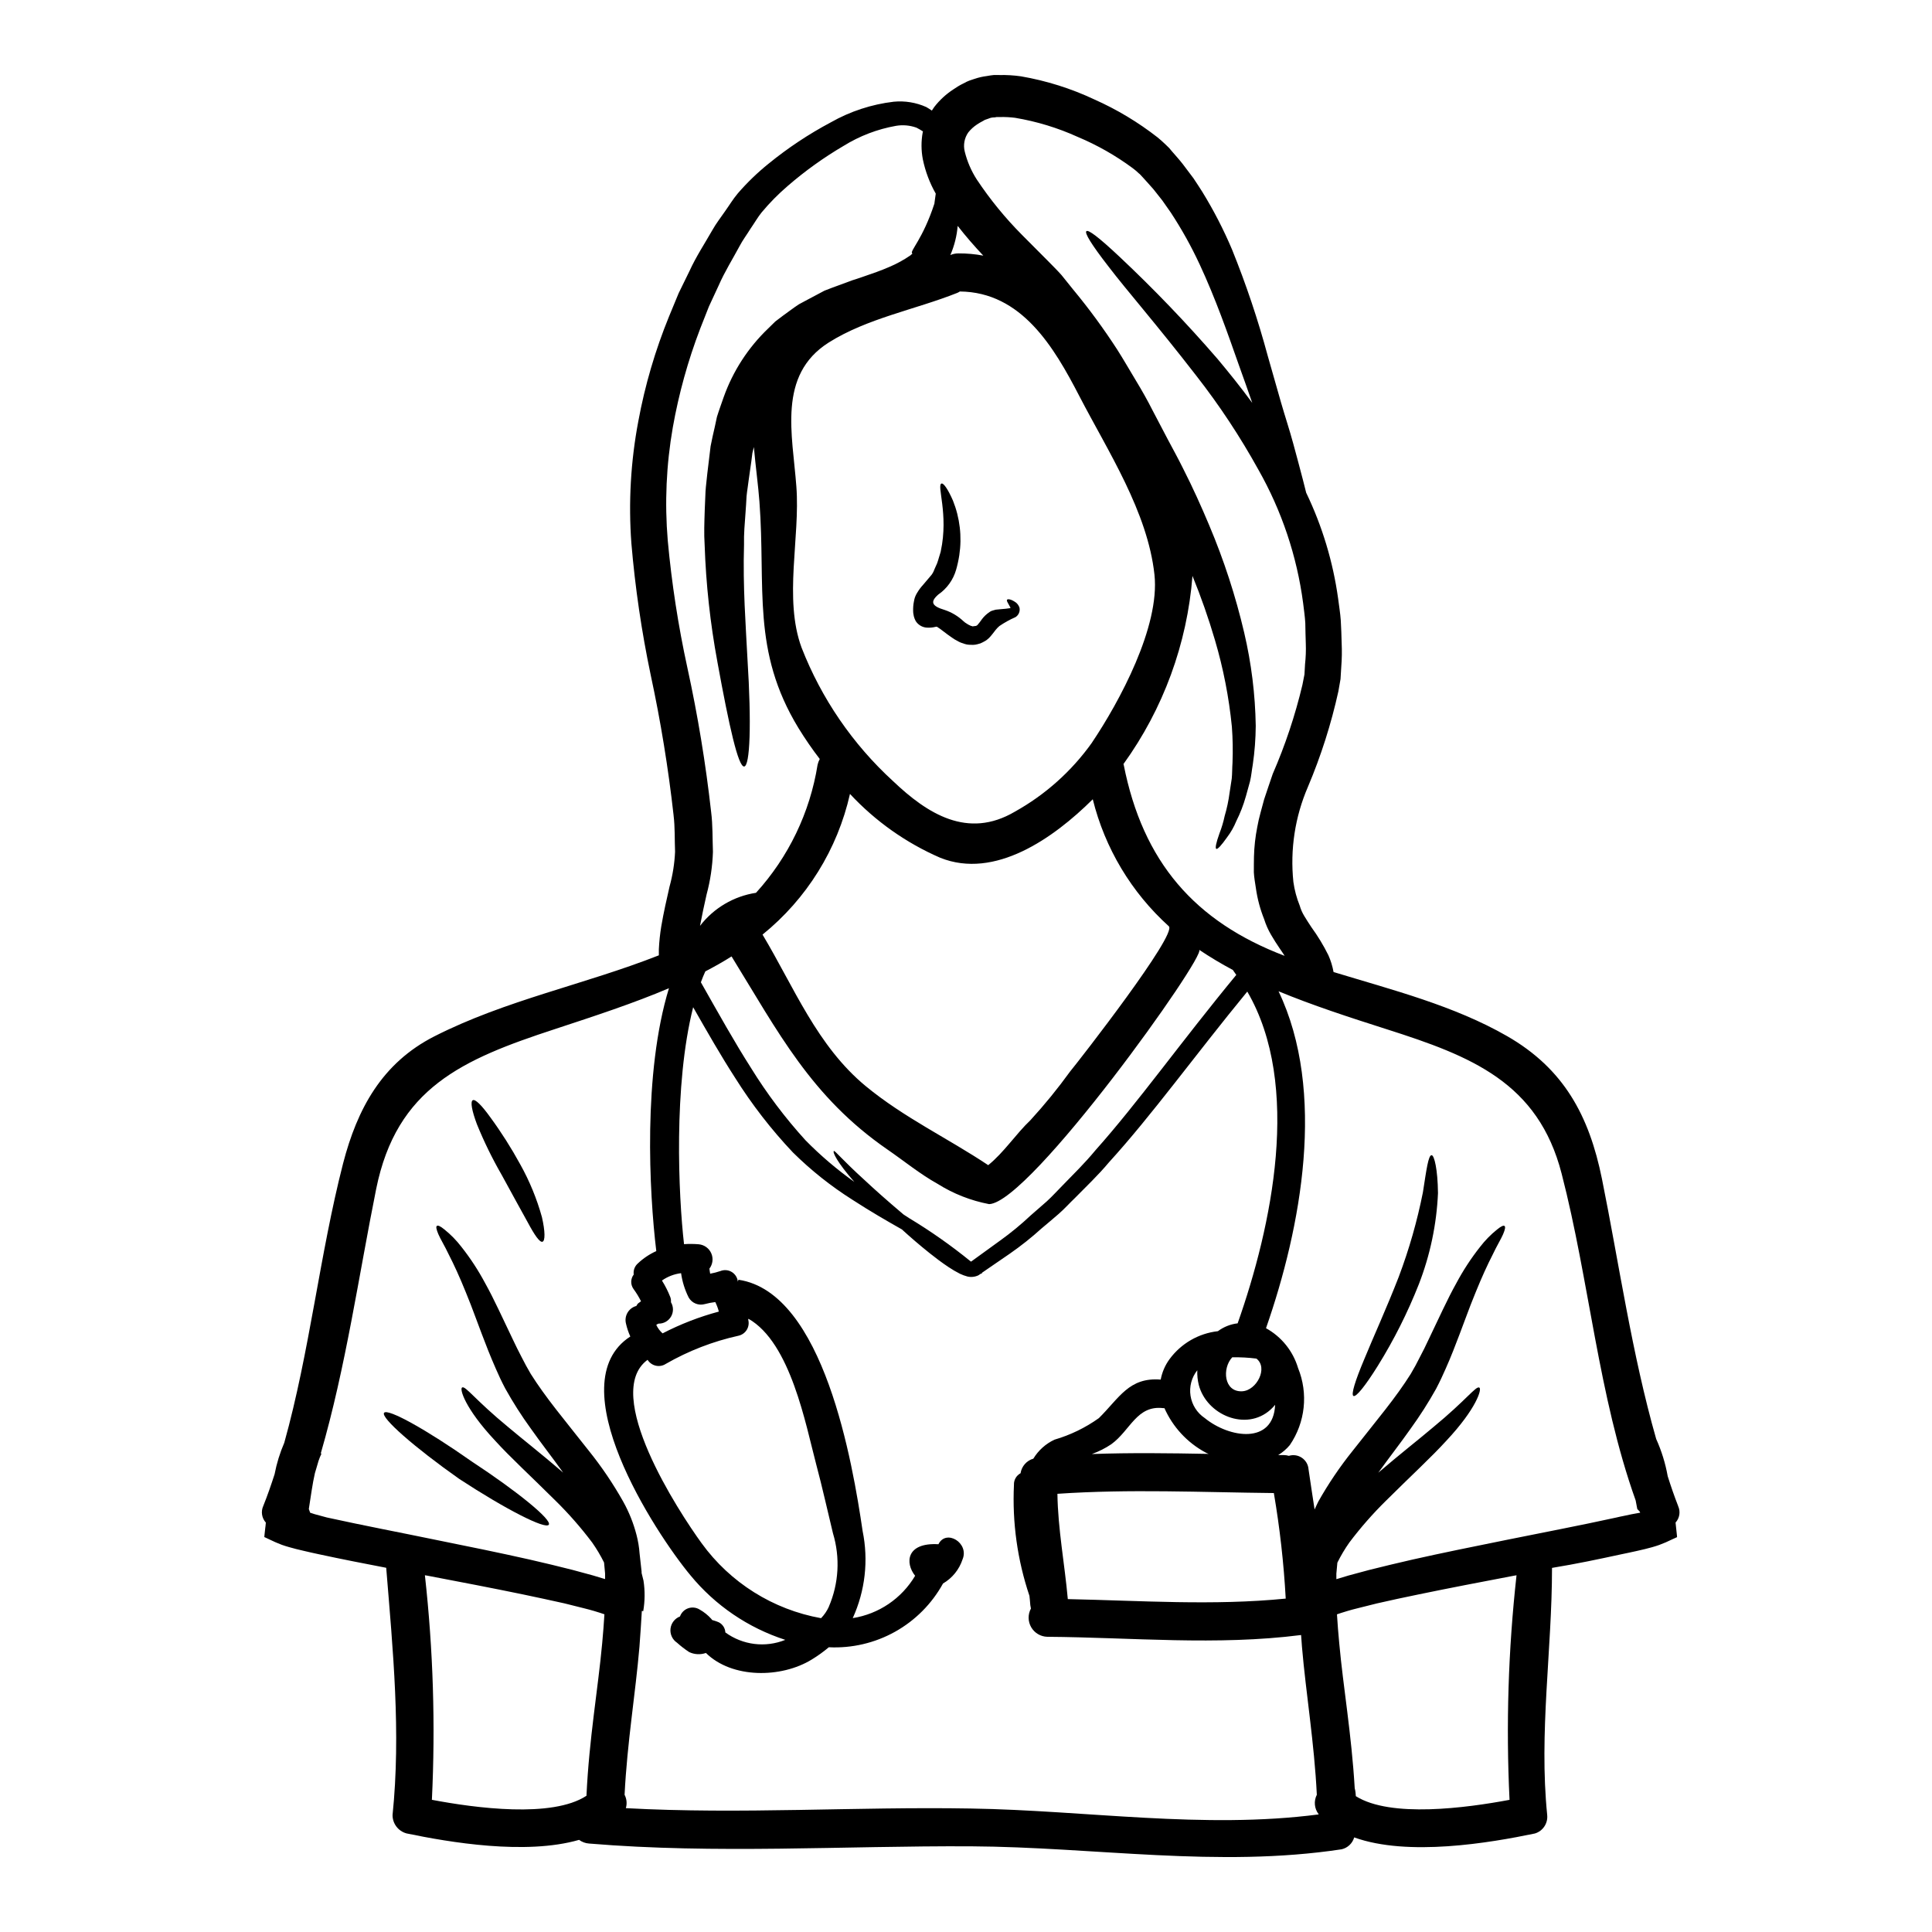 <?xml version="1.0" encoding="UTF-8"?>
<!-- Uploaded to: SVG Repo, www.svgrepo.com, Generator: SVG Repo Mixer Tools -->
<svg fill="#000000" width="800px" height="800px" version="1.1" viewBox="144 144 512 512" xmlns="http://www.w3.org/2000/svg">
 <g>
  <path d="m588.71 543.1c0.684 1.465 0.422 3.199-0.668 4.394 0.066 0.539 0.098 1.043 0.164 1.574l0.199 1.852c0.031 0.145 0.043 0.289 0.035 0.438l-0.438 0.199-0.875 0.395h0.004c-1.113 0.555-2.258 1.047-3.426 1.477-1.207 0.434-2.551 0.789-3.828 1.105l-2.18 0.504c-1.312 0.305-2.82 0.605-4.098 0.875-6.211 1.344-11.582 2.484-18.301 3.594v0.031c0 21.828-3.492 43.625-1.273 65.484l-0.004-0.004c0.219 2.195-1.148 4.238-3.262 4.875-11.918 2.484-33.613 6.18-47.887 1.039h0.004c-0.457 1.574-1.73 2.777-3.328 3.148-32.844 4.973-65.336-0.602-98.258-0.789-33.75-0.168-67.5 2.082-101.21-0.738-0.945-0.07-1.855-0.406-2.617-0.973-14.203 4.098-34.426 0.637-45.742-1.711h0.004c-2.195-0.598-3.715-2.602-3.695-4.875 2.246-21.855 0.098-43.656-1.68-65.484v-0.031c-5.742-1.109-11.656-2.25-17.867-3.594-1.312-0.27-2.586-0.57-3.898-0.875l-2.113-0.504c-1.273-0.336-2.551-0.672-3.762-1.105l0.004 0.004c-1.156-0.438-2.289-0.93-3.394-1.477l-0.84-0.395-0.438-0.199h0.004c-0.004-0.148 0.008-0.293 0.035-0.438l0.199-1.852c0.066-0.504 0.133-1.008 0.168-1.543-1.09-1.207-1.355-2.953-0.672-4.43 1.109-2.754 2.082-5.574 2.992-8.395v-0.004c0.551-2.859 1.41-5.652 2.566-8.328 6.75-24.176 9.371-49.832 15.578-73.996 3.762-14.539 10.344-26.664 24.215-33.715 18.977-9.641 39.793-13.703 59.473-21.461v-1.609c0.098-2.027 0.309-4.043 0.637-6.047 0.637-3.758 1.445-7.254 2.215-10.648l0.004 0.004c0.816-2.981 1.301-6.043 1.441-9.133-0.133-3.258 0-6.484-0.395-9.676h0.004c-1.398-12.496-3.422-24.914-6.07-37.211-2.414-11.512-4.125-23.164-5.117-34.887-0.797-10.828-0.176-21.711 1.848-32.375 1.754-9.488 4.477-18.773 8.125-27.707 0.875-2.082 1.711-4.129 2.555-6.18 0.973-1.969 1.914-3.938 2.856-5.84 1.777-3.898 4.094-7.387 6.078-10.879 0.973-1.746 2.215-3.324 3.324-4.941 1.18-1.641 2.047-3.148 3.426-4.801 2.477-2.863 5.207-5.496 8.156-7.871 5.121-4.172 10.637-7.836 16.469-10.938 5.141-2.922 10.816-4.785 16.691-5.477 2.949-0.285 5.926 0.203 8.629 1.414 0.504 0.305 1.008 0.602 1.477 0.941 0.234-0.34 0.438-0.703 0.672-1.008 1.402-1.801 3.094-3.356 5.004-4.602 0.844-0.594 1.73-1.121 2.652-1.574l0.672-0.336 0.168-0.102 0.062-0.031h0.004c0.207-0.105 0.422-0.195 0.641-0.273l0.27-0.098 1.18-0.395v0.004c1.047-0.359 2.125-0.605 3.223-0.742 0.602-0.102 1.309-0.234 1.848-0.27h1.512v0.004c1.906-0.043 3.812 0.07 5.703 0.34 6.738 1.16 13.293 3.223 19.48 6.141 5.965 2.652 11.582 6.027 16.73 10.047 0.641 0.5 1.312 1.141 1.969 1.742 0.395 0.371 0.535 0.504 1.105 1.074l0.703 0.844c0.973 1.137 1.914 2.148 2.856 3.356 0.941 1.273 1.918 2.551 2.859 3.793 0.871 1.273 1.645 2.519 2.449 3.758l-0.004 0.004c2.973 4.844 5.578 9.91 7.793 15.145 3.723 9.203 6.883 18.625 9.469 28.211 1.242 4.297 2.383 8.395 3.492 12.258 1.109 3.859 2.25 7.223 3.254 10.945 0.941 3.43 1.781 6.617 2.555 9.574 0.305 1.211 0.602 2.363 0.875 3.461v-0.004c4.258 8.852 7.113 18.309 8.465 28.039 0.234 1.914 0.57 3.828 0.703 5.809 0.133 1.98 0.168 3.965 0.234 5.981 0.098 2.098 0.066 4.203-0.102 6.297-0.066 1.074-0.133 2.148-0.199 3.254-0.199 1.074-0.371 2.152-0.57 3.258v0.004c-1.91 8.656-4.606 17.121-8.062 25.289-3.43 7.934-4.758 16.617-3.859 25.219 0.301 2.152 0.863 4.258 1.68 6.277 0.277 0.969 0.684 1.895 1.207 2.754 0.535 0.906 1.18 1.883 1.883 2.957 1.703 2.34 3.211 4.824 4.5 7.418 0.637 1.43 1.098 2.93 1.375 4.469 15.648 4.769 31.934 8.898 46.008 16.992 15.008 8.633 21.723 21.055 25.117 37.812 4.535 22.465 7.957 46.477 14.375 68.941 1.422 3.152 2.449 6.469 3.055 9.871 0.844 2.672 1.75 5.297 2.758 7.879zm-10.039 1.777h-0.004c-0.055-0.094-0.102-0.195-0.133-0.305l-0.637-0.668c-0.133-0.789-0.305-1.512-0.434-2.285-9.91-27.738-12.262-58.164-19.617-86.594-6.211-24.148-23.941-31.129-46.305-38.25-10.113-3.223-19.781-6.379-28.715-10.078 12.727 26.633 6.012 62.562-3.324 89.293h0.004c4.102 2.266 7.152 6.055 8.492 10.547 2.742 6.742 1.922 14.41-2.18 20.418-0.875 1.055-1.918 1.949-3.09 2.656h1.496c0.453 0.008 0.902 0.074 1.34 0.199 1.172-0.359 2.441-0.168 3.453 0.523 1.012 0.688 1.66 1.797 1.754 3.019 0.504 3.543 1.074 7.121 1.609 10.68 0.34-0.703 0.641-1.445 0.977-2.082v-0.004c2.672-4.742 5.727-9.258 9.137-13.5 3.019-3.828 5.902-7.418 8.562-10.812 2.656-3.394 4.902-6.516 6.785-9.5 0.875-1.48 1.711-2.992 2.484-4.57 0.789-1.512 1.547-2.988 2.215-4.465 2.785-5.777 5.07-10.883 7.387-15.012 1.809-3.394 3.914-6.621 6.297-9.637 1.32-1.723 2.84-3.277 4.535-4.633 1.07-0.875 1.707-1.141 1.969-0.91s0.133 0.941-0.395 2.184c-0.527 1.242-1.609 2.957-2.816 5.512-1.273 2.484-2.785 5.742-4.469 9.906-1.746 4.164-3.496 9.301-5.945 15.48-0.605 1.547-1.277 3.125-2.016 4.801-0.734 1.676-1.512 3.356-2.484 5.207h0.004c-2.051 3.676-4.316 7.223-6.785 10.629-2.617 3.727-5.641 7.59-8.566 11.656 5.875-5.039 10.848-8.898 14.562-12.055 8.734-7.188 11.32-10.98 12.203-10.512 0.789 0.305-0.707 5.543-8.734 14.105-3.938 4.328-9.469 9.402-15.953 15.852v-0.004c-3.527 3.469-6.793 7.195-9.77 11.148-1.184 1.688-2.234 3.457-3.148 5.305-0.098 0.977-0.164 1.918-0.266 2.894v1.477l0.469-0.133c0.906-0.273 1.812-0.539 2.684-0.812 1.781-0.5 3.629-0.973 5.477-1.477 3.695-0.938 7.559-1.848 11.484-2.754 7.891-1.781 16.391-3.492 25.352-5.305 8.961-1.816 18.707-3.66 28.684-5.844 1.207-0.305 2.82-0.57 4.062-0.871zm-32.773 16.59-0.602 0.098c-9 1.711-17.398 3.324-25.191 4.938-3.898 0.789-7.656 1.613-11.215 2.422-1.781 0.438-3.543 0.871-5.242 1.312-0.84 0.199-1.676 0.434-2.484 0.668l-1.746 0.539-1.109 0.371c0.168 2.516 0.34 5.07 0.605 7.688 1.043 11.551 3.258 24.078 4.098 38.383l-0.004-0.004c0.117 0.422 0.195 0.848 0.234 1.281 0.031 0.27 0.031 0.566 0.066 0.84 9.199 5.809 29.285 3.121 40.734 0.973v-0.004c-0.961-19.852-0.34-39.75 1.852-59.504zm-52.453 63.371v-0.066c-1.141-1.477-1.324-3.477-0.473-5.137-0.668-13.777-2.891-26.934-3.938-39.191-0.098-1.074-0.133-2.117-0.234-3.148-22.363 2.856-44.797 0.641-67.262 0.469h-0.004c-1.762-0.047-3.371-1.004-4.258-2.527-0.883-1.527-0.91-3.402-0.07-4.953-0.07-0.297-0.129-0.602-0.164-0.906-0.07-0.844-0.133-1.645-0.234-2.488l-0.004 0.004c-3.184-9.469-4.574-19.445-4.098-29.418-0.047-1.27 0.629-2.453 1.75-3.055 0.281-1.836 1.602-3.344 3.387-3.863 1.332-2.195 3.281-3.949 5.609-5.035 4.211-1.23 8.188-3.16 11.758-5.707 5.438-5.371 7.988-10.883 16.387-10.211 0.367-1.969 1.172-3.828 2.359-5.441 3.051-4.137 7.688-6.816 12.797-7.387 1.531-1.141 3.336-1.859 5.234-2.082 9.055-25.656 17.027-63.066 2.555-87.918-14.004 17.062-25.32 32.812-36.672 45.266-2.887 3.461-6.078 6.445-8.965 9.402-1.512 1.445-2.856 2.957-4.363 4.266-1.512 1.312-2.988 2.551-4.469 3.793h-0.004c-2.68 2.434-5.519 4.688-8.492 6.75-2.586 1.777-5.039 3.461-7.387 5.07 0.031 0.102 0.031 0.137 0 0.168s-0.133 0.066-0.305 0.066c-0.199 0.133-0.395 0.27-0.57 0.395-0.906 0.445-1.938 0.562-2.922 0.34-0.691-0.184-1.367-0.43-2.016-0.742-1.027-0.52-2.027-1.102-2.984-1.746-1.82-1.207-3.461-2.453-4.973-3.66-2.785-2.215-5.207-4.328-7.422-6.344-3.793-2.148-8.195-4.668-13.129-7.871l-0.004-0.004c-5.684-3.594-10.961-7.793-15.742-12.523-5.742-6.074-10.871-12.699-15.316-19.777-3.691-5.711-7.285-11.988-11.117-18.703-5.238 20.785-3.894 49.902-2.418 62.797l0.004-0.004c1.312-0.09 2.625-0.078 3.938 0.035 1.449 0.148 2.707 1.07 3.285 2.406 0.578 1.34 0.387 2.887-0.5 4.043 0.066 0.469 0.102 0.84 0.199 1.344v-0.004c0.926-0.164 1.836-0.402 2.727-0.703 0.98-0.391 2.09-0.297 2.992 0.25s1.5 1.484 1.609 2.535c0.066 0 0.129-0.473 0.164-0.473h0.031c22.637 3.363 30.262 48.762 32.879 66.594 1.594 7.777 0.676 15.855-2.617 23.074 6.906-1.09 12.965-5.203 16.531-11.219-2.719-3.394-2.363-8.863 6.18-8.359 2.016-4.102 8.23-0.34 6.383 4.027-0.887 2.688-2.727 4.957-5.172 6.379-2.957 5.367-7.359 9.797-12.711 12.785-5.348 2.984-11.43 4.41-17.551 4.109-1.426 1.199-2.941 2.289-4.535 3.258-8.09 4.969-21.121 5.07-28.035-1.746-1.449 0.508-3.047 0.426-4.434-0.234-1.141-0.742-2.219-1.574-3.227-2.484-1.223-0.82-1.887-2.254-1.723-3.715 0.168-1.465 1.137-2.715 2.512-3.238 0.355-1.02 1.16-1.816 2.18-2.172s2.148-0.223 3.059 0.355c1.145 0.648 2.176 1.477 3.055 2.453 0.07 0.109 0.148 0.211 0.234 0.305 0.598 0.16 1.18 0.363 1.75 0.602 1.023 0.516 1.691 1.543 1.742 2.688 4.602 3.359 10.605 4.106 15.887 1.969-9.852-3.18-18.582-9.125-25.152-17.125-9.371-11.285-35.129-50.809-15.922-63.266-0.496-1.09-0.879-2.227-1.141-3.394-0.52-2.008 0.637-4.07 2.621-4.668h0.098c0.129-0.254 0.285-0.492 0.473-0.703 0.27-0.199 0.535-0.395 0.789-0.57-0.562-1.133-1.219-2.211-1.969-3.227-0.848-1.148-0.836-2.723 0.035-3.859-0.156-1.109 0.262-2.223 1.109-2.957 1.43-1.352 3.078-2.453 4.871-3.258-1.883-15.578-3.543-47.148 3.356-69.668-9.371 3.996-19.645 7.352-30.359 10.879-24.379 7.988-41.809 15.547-47.23 42.312-4.602 22.867-8.059 47.285-14.676 70.062l0.168 0.102c-0.301 0.641-0.566 1.297-0.789 1.969-0.336 1.078-0.605 2.152-0.941 3.191-0.668 2.891-1.074 6.144-1.613 9.504l0.34 0.938v0.035l1.207 0.395c1.242 0.301 1.969 0.566 3.223 0.871 9.938 2.184 19.512 3.996 28.445 5.844 8.996 1.816 17.395 3.523 25.285 5.305 3.938 0.906 7.758 1.816 11.414 2.754 1.848 0.504 3.66 0.977 5.441 1.477 0.906 0.273 1.816 0.539 2.688 0.812l0.469 0.133v-1.48c-0.102-0.977-0.164-1.918-0.27-2.894l0.004 0.004c-0.914-1.848-1.965-3.621-3.148-5.305-2.977-3.953-6.242-7.684-9.773-11.148-6.484-6.445-12.02-11.516-15.949-15.852-8.031-8.566-9.504-13.805-8.734-14.105 0.875-0.469 3.461 3.324 12.203 10.512 3.731 3.148 8.699 7.019 14.562 12.055-2.922-4.066-5.945-7.926-8.566-11.656v0.004c-2.469-3.406-4.734-6.953-6.781-10.629-0.977-1.852-1.777-3.562-2.484-5.207-0.703-1.645-1.414-3.254-2.016-4.801-2.453-6.18-4.199-11.316-5.945-15.48-1.68-4.164-3.191-7.422-4.469-9.906-1.207-2.551-2.285-4.231-2.82-5.512-0.535-1.277-0.668-1.969-0.395-2.184 0.277-0.215 0.906 0.035 1.969 0.91h0.004c1.691 1.355 3.215 2.91 4.535 4.633 2.383 3.016 4.488 6.242 6.297 9.637 2.312 4.129 4.598 9.234 7.383 15.012 0.672 1.477 1.445 2.953 2.215 4.465 0.789 1.574 1.613 3.09 2.488 4.57 1.883 2.988 4.164 6.144 6.785 9.5 2.621 3.356 5.539 6.984 8.562 10.812 3.41 4.242 6.465 8.758 9.137 13.5 1.559 2.793 2.746 5.773 3.543 8.867 0.414 1.598 0.688 3.227 0.805 4.871 0.164 1.574 0.367 3.188 0.535 4.832v0.371c0.168 0.668 0.336 1.379 0.504 2.016 0.414 2.684 0.391 5.418-0.07 8.094-0.125-0.012-0.246-0.031-0.367-0.07-0.203 3.09-0.371 6.297-0.637 9.535-1.043 12.258-3.258 25.422-3.938 39.191v0.004c0.57 1.094 0.688 2.363 0.336 3.543 30.492 1.676 60.914-0.438 91.441 0.098 30.695 0.492 61.555 5.531 92.152 1.566zm-3.598-304.79c0.199-1.812 0.27-3.641 0.203-5.465-0.066-1.848-0.102-3.66-0.133-5.473-0.102-1.777-0.371-3.543-0.574-5.273-1.641-12.461-5.68-24.492-11.887-35.422-4.801-8.684-10.281-16.977-16.387-24.797-10.578-13.668-18.539-22.738-23.223-28.883-4.723-6.078-6.445-8.996-5.945-9.469 0.504-0.473 3.223 1.547 8.828 6.816 9.105 8.559 17.758 17.582 25.93 27.031 2.922 3.496 6.047 7.356 9.203 11.656-1.109-3.188-2.281-6.516-3.543-10.008-2.957-8.395-6.144-17.562-10.441-26.797h-0.004c-2.188-4.699-4.711-9.234-7.555-13.57-0.738-1.074-1.512-2.148-2.281-3.258-0.789-0.973-1.574-1.969-2.363-2.988-0.871-1.039-1.945-2.148-2.887-3.223l-0.738-0.789c-0.184-0.129-0.352-0.277-0.504-0.438-0.441-0.406-0.898-0.785-1.379-1.145-4.496-3.328-9.379-6.102-14.539-8.266-5.297-2.406-10.887-4.109-16.625-5.07-1.305-0.164-2.621-0.234-3.938-0.203h-0.938c-0.27 0.035-0.371 0.066-0.574 0.102-0.531-0.02-1.059 0.086-1.543 0.301l-1.074 0.375-0.031 0.031-0.395 0.23c-0.555 0.281-1.09 0.594-1.609 0.941-0.863 0.574-1.633 1.273-2.285 2.082-1.047 1.484-1.391 3.356-0.941 5.117 0.648 2.621 1.727 5.117 3.191 7.387 3.508 5.273 7.523 10.188 11.988 14.68 2.316 2.312 4.633 4.633 6.918 6.949 1.141 1.18 2.418 2.418 3.543 3.691 1.074 1.344 2.148 2.652 3.188 3.965h0.004c4.16 5.031 8.023 10.301 11.57 15.781 1.715 2.684 3.289 5.473 4.902 8.125s3.148 5.371 4.469 7.992c1.344 2.551 2.684 5.117 3.996 7.621 1.379 2.59 2.785 5.141 4.062 7.727 2.586 5.07 4.867 10.145 6.953 15.109v0.004c3.887 9.203 6.988 18.719 9.266 28.445 1.898 8.094 2.926 16.367 3.059 24.68-0.023 3.441-0.285 6.875-0.785 10.277-0.273 1.543-0.395 3.051-0.738 4.465-0.395 1.414-0.734 2.719-1.105 3.996h-0.004c-0.629 2.246-1.473 4.426-2.519 6.512-0.625 1.535-1.449 2.981-2.449 4.301-1.543 2.184-2.519 3.223-2.856 3.059-0.336-0.164-0.066-1.574 0.84-4.098 0.582-1.492 1.043-3.031 1.375-4.598 0.598-2.023 1.035-4.094 1.309-6.184 0.168-1.207 0.375-2.453 0.574-3.758 0.133-1.348 0.098-2.754 0.199-4.195v-0.004c0.125-3.18 0.07-6.363-0.168-9.539-0.77-7.758-2.266-15.422-4.469-22.898-1.699-5.789-3.691-11.484-5.973-17.062-1.406 17.988-7.738 35.246-18.301 49.879 0.035 0.066 0.035 0.102 0.07 0.137 5.078 25.801 18.848 41.605 42.656 50.672-0.395-0.637-0.84-1.273-1.312-1.969-0.738-1.074-1.512-2.281-2.246-3.543v0.004c-0.789-1.336-1.418-2.754-1.879-4.231-1.059-2.648-1.793-5.41-2.188-8.23-0.199-1.375-0.469-2.785-0.535-4.16 0-1.379 0-2.754 0.031-4.133 0.066-2.644 0.359-5.281 0.875-7.875 0.438-2.555 1.207-4.902 1.816-7.32 0.789-2.281 1.512-4.602 2.281-6.754 3.316-7.621 5.953-15.527 7.871-23.617 0.168-0.941 0.371-1.852 0.539-2.754 0.039-0.875 0.117-1.777 0.152-2.688zm-5.117 247.6c-0.516-9.375-1.566-18.715-3.148-27.973-19.137-0.199-38.246-1.109-57.355 0.199 0.133 9.367 1.918 18.57 2.754 27.906 19.277 0.398 38.555 1.777 57.766-0.137zm-2.82-51.344h-0.004c-0.367 0.453-0.773 0.883-1.207 1.273-6.484 5.84-16.926 1.41-19.008-6.551v0.004c-0.316-1.277-0.449-2.586-0.395-3.898-1.516 1.906-2.164 4.356-1.793 6.762 0.375 2.406 1.738 4.547 3.762 5.902 6.535 5.332 18.203 7.078 18.656-3.496zm-8.707-3.602c3.824-0.199 6.949-6.211 3.758-8.66h0.004c-2.129-0.27-4.269-0.383-6.414-0.34-2.731 2.922-2.227 9.258 2.652 9zm-1.574-110.34c-0.27-0.34-0.438-0.672-0.703-1.008l-0.203-0.305v0.004c-3.066-1.629-6.047-3.414-8.934-5.348 2.047 1.379-44.73 66.996-55.645 67.398l0.004 0.004c-4.856-0.922-9.492-2.746-13.672-5.375-4.699-2.621-8.863-6.047-13.297-9.102-20.25-13.969-28.98-31.195-41.309-51.168-2.215 1.414-4.566 2.719-6.949 3.965-0.438 0.941-0.809 1.883-1.18 2.891 4.699 8.293 8.965 15.949 13.266 22.668h-0.004c4.223 6.836 9.066 13.266 14.473 19.207 3.981 4.047 8.305 7.734 12.93 11.02-4.504-5.117-5.875-7.957-5.406-8.191 0.305-0.102 2.25 2.383 8.062 7.656 2.617 2.453 6.078 5.539 10.375 9.168 0.473 0.305 0.973 0.637 1.445 0.941h-0.004c5.738 3.453 11.223 7.312 16.414 11.539 0.066-0.035 0.133 0 0.168-0.066 2.387-1.715 4.898-3.562 7.555-5.477v0.004c2.856-2.051 5.57-4.285 8.129-6.691 1.41-1.207 2.82-2.484 4.266-3.727 1.445-1.312 2.754-2.785 4.195-4.231 2.82-2.922 5.844-5.84 8.699-9.305 11.25-12.594 22.703-28.762 37.324-46.473zm-7.32 126.94c-0.324-0.117-0.641-0.266-0.941-0.438-4.777-2.606-8.566-6.711-10.781-11.688h-0.281c-7.055-0.871-8.73 5.875-13.777 9.539v0.004c-1.609 1.082-3.348 1.961-5.172 2.617 10.328-0.375 20.629-0.23 30.938-0.039zm-36.762-101.29c2.652-3.223 28.543-36.469 26.195-38.551-9.918-8.961-16.934-20.676-20.148-33.648-10.445 10.375-25.977 21.289-40.398 15.512h-0.004c-9.062-3.93-17.211-9.691-23.941-16.926-3.305 14.68-11.469 27.816-23.172 37.277 8.359 13.969 14.438 29.48 27.332 40.148 10.18 8.395 21.762 13.805 32.477 20.957 4.195-3.394 7.352-8.293 11.219-11.953v-0.004c3.723-4.066 7.211-8.344 10.441-12.812zm5.809-87.176c7.32-10.883 18.066-30.766 16.59-44.531-1.816-16.688-12.293-32.641-19.918-47.352-6.715-12.988-15.312-27.551-31.664-27.707v0.004c-0.211 0.145-0.438 0.266-0.672 0.367-11.148 4.438-23.875 6.719-34.086 13.164-13.633 8.66-9.57 24.402-8.562 38.148 1.039 13.531-3.394 29.719 1.375 42.684 5.262 13.504 13.559 25.613 24.25 35.395 9.102 8.66 19.777 15.449 32.273 8.098l0.004-0.004c8.078-4.496 15.051-10.738 20.418-18.266zm-28.781-129.1c-2.312-2.453-4.602-5.074-6.781-7.871-0.219 2.641-0.867 5.227-1.914 7.66 0 0.031-0.031 0.031-0.031 0.066 0.688-0.297 1.434-0.445 2.184-0.438 2.199-0.012 4.391 0.188 6.555 0.594zm-12.926-14.004c0.133-0.84 0.23-1.645 0.336-2.418-1.609-2.832-2.766-5.906-3.426-9.098-0.449-2.352-0.461-4.766-0.035-7.121 0.043-0.086 0.066-0.176 0.07-0.273-0.535-0.336-1.141-0.703-1.746-1.004l-0.004 0.004c-1.73-0.617-3.59-0.781-5.402-0.473-4.918 0.871-9.625 2.672-13.871 5.305-5.262 3.086-10.23 6.652-14.844 10.648-2.484 2.133-4.789 4.469-6.883 6.984-0.973 1.18-1.949 2.887-2.957 4.328-0.938 1.543-2.082 3.023-2.957 4.723-1.777 3.32-3.856 6.617-5.473 10.309-0.84 1.848-1.715 3.691-2.586 5.574-0.789 1.969-1.547 3.898-2.316 5.875v0.004c-3.242 8.469-5.672 17.227-7.254 26.156-1.73 9.898-2.184 19.977-1.34 29.988 1.039 11.336 2.777 22.598 5.203 33.723 2.758 12.629 4.859 25.395 6.297 38.246 0.438 3.43 0.34 6.988 0.473 10.543-0.125 3.812-0.688 7.602-1.68 11.285-0.637 2.82-1.242 5.606-1.746 8.328h-0.004c3.633-4.727 8.949-7.867 14.844-8.766 8.629-9.484 14.305-21.285 16.32-33.949 0.121-0.527 0.316-1.035 0.574-1.512-2.023-2.633-3.902-5.367-5.641-8.195-12.492-20.516-8.633-37.172-10.344-59.973-0.305-4.199-1.008-9.234-1.477-14.508l-0.395 1.609-0.27 2.148c-0.234 1.613-0.438 3.191-0.672 4.723-0.168 1.543-0.469 3.121-0.602 4.598-0.07 1.445-0.168 2.891-0.273 4.328-0.199 2.82-0.469 5.609-0.395 8.461-0.336 11.219 0.469 21.492 0.906 30.188 1.109 17.465 0.672 28.512-0.875 28.609-1.547 0.098-3.938-10.41-7.086-27.707l0.004 0.008c-1.906-10.254-3.039-20.637-3.387-31.059-0.203-2.957-0.07-6.082 0.031-9.305 0.066-1.574 0.137-3.184 0.203-4.832 0.098-1.613 0.336-3.125 0.469-4.703 0.199-1.543 0.371-3.121 0.57-4.723l0.309-2.57 0.535-2.586c0.395-1.711 0.789-3.426 1.141-5.172 0.535-1.742 1.18-3.457 1.777-5.203 2.457-6.918 6.5-13.164 11.809-18.234l1.883-1.848 2.082-1.574c1.41-1.008 2.754-2.047 4.195-2.992 1.512-0.789 3.023-1.645 4.535-2.418l2.215-1.18 2.051-0.789c1.375-0.504 2.688-1.004 4.027-1.477l1.242-0.469 0.973-0.305 1.883-0.637c2.488-0.84 4.871-1.68 7.023-2.621l-0.004 0.004c1.957-0.828 3.824-1.852 5.574-3.055 0.234-0.168 0.371-0.371 0.602-0.539-0.031 0-0.133 0.035-0.133 0-0.672-0.602 2.82-3.727 5.902-13.199-0.012-0.07 0.023-0.137 0.023-0.203zm-28.008 372.08c2.656-6.156 3.047-13.055 1.105-19.473-1.477-6.082-2.82-12.203-4.434-18.234-2.785-10.508-6.781-32.273-17.969-38.621h0.004c-0.004 0.082-0.027 0.16-0.066 0.234 0.25 0.91 0.113 1.883-0.375 2.691-0.488 0.805-1.289 1.375-2.211 1.574-6.754 1.492-13.242 4.008-19.238 7.453-0.781 0.516-1.734 0.691-2.648 0.488-0.91-0.203-1.703-0.766-2.191-1.562-12.203 8.934 8.23 40.23 14.309 48.594 7.586 10.473 18.938 17.598 31.664 19.879 0.852-0.879 1.547-1.898 2.059-3.012zm-29.141-78.23c-0.227-0.871-0.543-1.715-0.941-2.519-0.941 0.109-1.871 0.289-2.785 0.535-1.656 0.469-3.414-0.25-4.266-1.742-1.02-2.027-1.699-4.203-2.016-6.449-1.824 0.223-3.566 0.891-5.07 1.949 0.875 1.391 1.617 2.863 2.215 4.394 0.156 0.434 0.215 0.891 0.168 1.348 0.699 1.164 0.715 2.617 0.039 3.793-0.676 1.18-1.934 1.898-3.293 1.883 0 0-0.234 0.133-0.102 0-0.168 0.133-0.371 0.199-0.535 0.336 0.398 0.855 0.969 1.621 1.676 2.246 4.75-2.453 9.746-4.391 14.91-5.773zm-30.309 80.227-1.105-0.371-1.746-0.539c-0.84-0.234-1.645-0.469-2.488-0.668-1.711-0.441-3.457-0.875-5.238-1.312-3.543-0.789-7.316-1.613-11.215-2.422-7.793-1.609-16.184-3.223-25.191-4.938l-0.605-0.098v0.004c2.195 19.754 2.812 39.652 1.852 59.504 11.516 2.184 31.883 4.902 40.965-1.074 0.703-15.145 3.059-28.309 4.164-40.398 0.258-2.617 0.426-5.172 0.594-7.688z"/>
  <path d="m523.4 450.14c0.703 0.035 1.609 3.762 1.68 10.008h0.004c-0.359 8.281-2.074 16.449-5.074 24.18-2.977 7.543-6.625 14.805-10.91 21.691-3.293 5.273-5.711 8.266-6.414 7.926-0.703-0.34 0.469-4.062 2.856-9.738 2.316-5.676 5.84-13.336 9.168-21.895h-0.004c2.734-7.254 4.867-14.723 6.379-22.328 0.934-6.016 1.445-9.91 2.316-9.844z"/>
  <path d="m401.67 310 0.504-0.066c0.168-0.008 0.336-0.031 0.504-0.066 0.105-0.074 0.219-0.141 0.332-0.199 0.434-0.504 0.836-1.027 1.211-1.574 0.566-0.754 1.258-1.402 2.051-1.918l0.133-0.098c0.113-0.051 0.227-0.105 0.336-0.172 0.066-0.031 0.305-0.102 0.305-0.102h-0.004c0.273-0.098 0.551-0.176 0.832-0.234l1.039-0.102c1.207-0.098 2.246-0.199 2.785-0.301 0.094-0.043 0.109-0.168 0.031-0.234-0.535-1.043-1.07-1.715-0.84-2.016 0.199-0.199 1.008-0.199 2.316 0.738h0.004c0.461 0.363 0.797 0.852 0.973 1.41 0.191 0.969-0.234 1.957-1.074 2.484-1.492 0.648-2.918 1.441-4.262 2.359-1.48 1.238-2.184 3.148-3.965 4.062-0.348 0.199-0.707 0.379-1.074 0.535-0.395 0.133-0.469 0.102-0.703 0.199l-0.605 0.133-0.004 0.004c-0.422 0.059-0.848 0.07-1.273 0.035-0.676 0.012-1.344-0.117-1.969-0.371-0.566-0.156-1.109-0.395-1.609-0.703-0.484-0.234-0.945-0.516-1.379-0.84-1.512-1.008-3.023-2.316-4-2.891l0.004 0.004c-0.102-0.004-0.203 0.008-0.301 0.035-0.832 0.211-1.699 0.281-2.555 0.199-1.137-0.137-2.148-0.777-2.754-1.746-0.203-0.375-0.359-0.773-0.473-1.184l-0.164-0.875v0.004c-0.066-0.832-0.047-1.664 0.066-2.488 0.098-0.438 0.066-0.535 0.234-1.238v-0.004c0.164-0.629 0.43-1.23 0.789-1.777 0.43-0.723 0.938-1.398 1.512-2.016 0.789-0.906 1.543-1.816 2.277-2.688 0.176-0.25 0.332-0.516 0.473-0.789l0.305-0.738c0.234-0.504 0.469-1.008 0.672-1.512 0.367-1.004 0.602-2.047 0.938-3.023l0.035-0.199c2.113-9.805-1.18-17.562 0.199-17.898 0.504-0.168 1.68 1.445 3.023 4.531 1.836 4.578 2.414 9.562 1.68 14.441-0.199 1.305-0.48 2.594-0.84 3.859-0.766 2.676-2.434 5.004-4.727 6.586-2.215 1.945-1.777 3.055 1.711 4.094h0.004c1.855 0.621 3.551 1.645 4.969 2.992 0.266 0.246 0.559 0.461 0.875 0.637 0.246 0.176 0.508 0.32 0.789 0.438 0.16 0.105 0.344 0.172 0.539 0.199 0 0 0.223 0.051 0.125 0.082z"/>
  <path d="m269.02 531.31c12.121 7.957 21.289 15.449 20.418 16.754-0.875 1.309-11.457-4.098-23.707-12.117-11.922-8.395-20.859-16.254-19.949-17.531 0.914-1.277 11.316 4.5 23.238 12.895z"/>
  <path d="m287.62 466.56c0.875 3.824 0.875 6.297 0.133 6.516-0.738 0.215-2.117-1.816-3.859-5.07-1.816-3.258-4.266-7.758-6.988-12.73v0.004c-2.469-4.293-4.644-8.746-6.512-13.332-1.348-3.594-1.781-6.012-1.109-6.379 0.672-0.371 2.418 1.41 4.637 4.5v-0.004c2.926 3.996 5.582 8.18 7.957 12.523 2.465 4.414 4.391 9.105 5.742 13.973z"/>
 </g>
</svg>